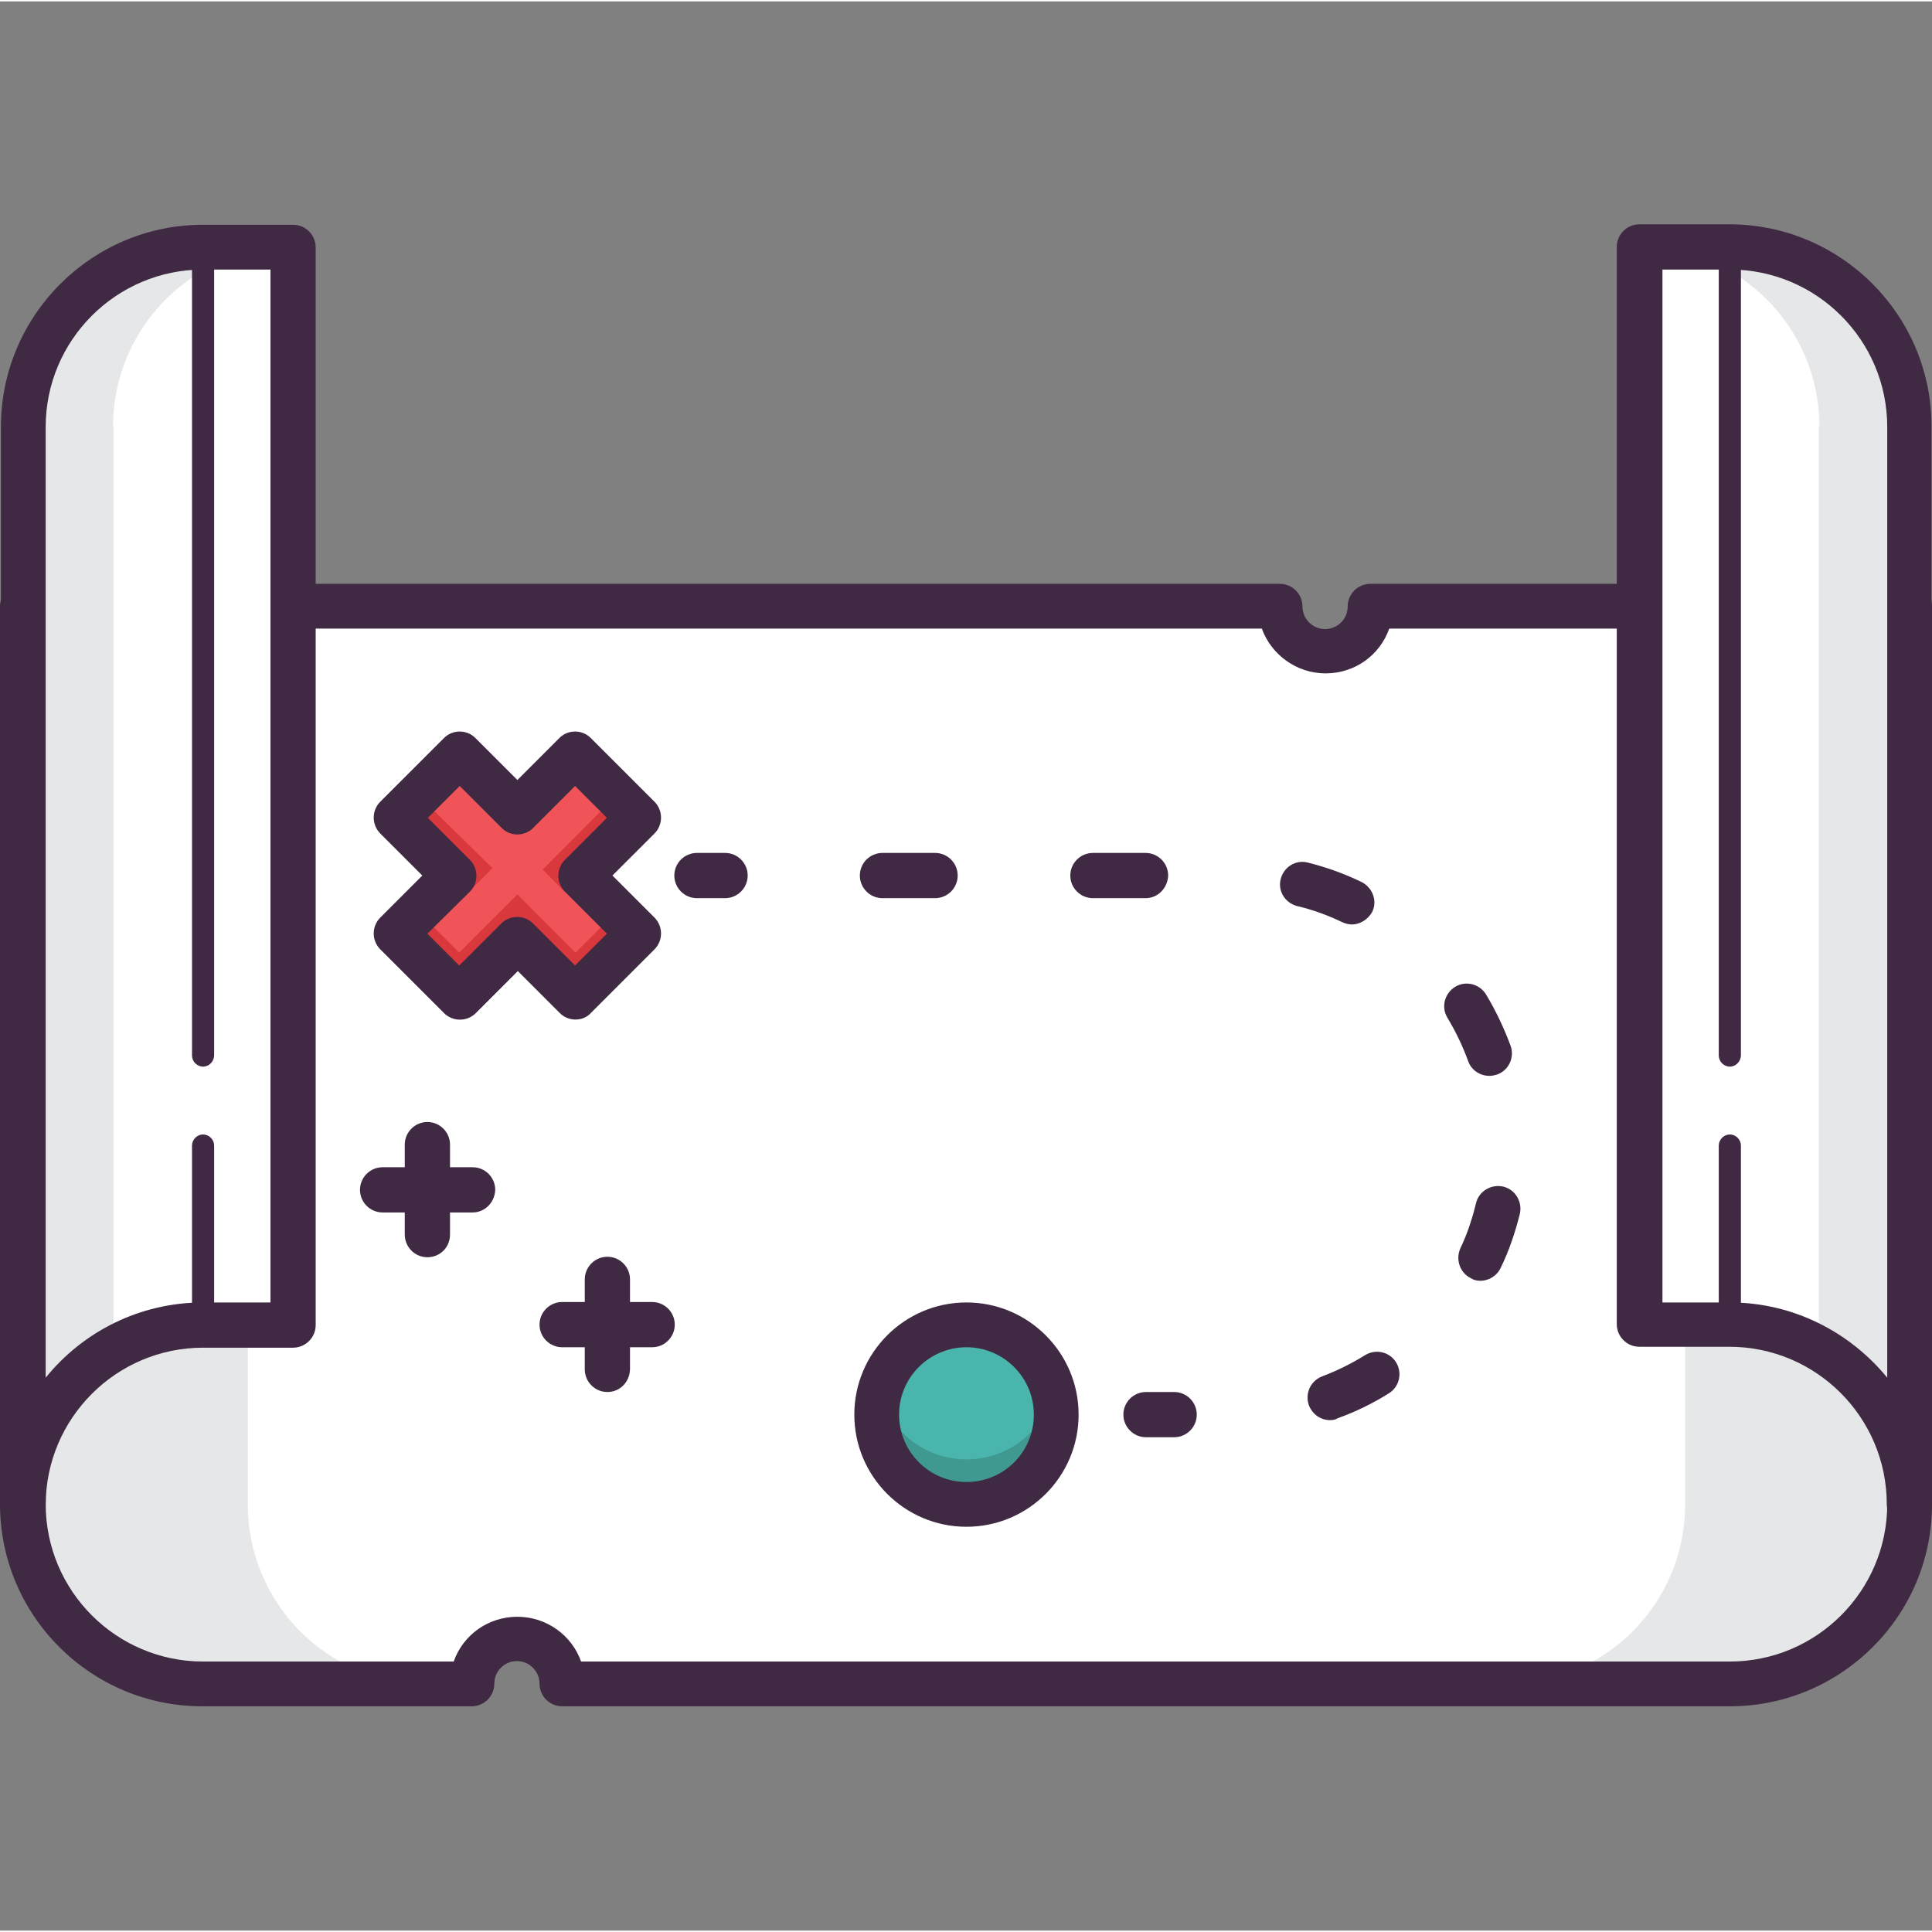 <svg height="418pt" viewBox="0 -48 418.6 418" width="418pt" xmlns="http://www.w3.org/2000/svg"><rect x="0" y="-48" width="418.6" height="418" fill="#808080" stroke="none"/><path d="m297 83.102c0 5.398-4.398 9.699-9.699 9.699-5.402 0-9.699-4.402-9.699-9.699h-272.5v194.598c0 21.5 17.398 38.902 38.898 38.902h58.398c0-5.402 4.402-9.703 9.703-9.703 5.398 0 9.699 4.402 9.699 9.703h253c21.5 0 38.898-17.402 38.898-38.902v-194.598zm0 0" fill="#fff"/><path d="m365.102 83.102v194.598c0 21.5-17.402 38.902-38.902 38.902h48.699c21.5 0 38.902-17.402 38.902-38.902v-194.598zm0 0" fill="#e6e7e8"/><path d="m53.699 83.102v194.598c0 21.5 17.402 38.902 38.902 38.902h-48.602c-21.5 0-38.898-17.402-38.898-38.902v-194.598zm0 0" fill="#e6e7e8"/><path d="m374.801 321.398h-253c-2.699 0-4.902-2.199-4.902-4.898s-2.199-4.898-4.898-4.898-4.898 2.199-4.898 4.898-2.203 4.898-4.902 4.898h-58.398c-24.102 0-43.801-19.598-43.801-43.797v-194.5c0-2.703 2.199-4.902 4.898-4.902h272.402c2.699 0 4.898 2.199 4.898 4.902 0 2.699 2.199 4.898 4.902 4.898 2.699 0 4.898-2.199 4.898-4.898 0-2.703 2.199-4.902 4.898-4.902h116.801c2.699 0 4.902 2.199 4.902 4.902v194.598c0 24.102-19.703 43.699-43.801 43.699zm-248.902-9.699h248.902c18.801 0 34.098-15.301 34.098-34.098v-189.703h-107.898c-2 5.703-7.398 9.703-13.801 9.703-6.301 0-11.801-4.102-13.801-9.703h-263.5v189.703c0 18.797 15.301 34.098 34.102 34.098h54.301c2-5.699 7.398-9.699 13.801-9.699 6.297 0 11.797 4 13.797 9.699zm0 0" fill="#402943"/><path d="m413.699 277.699c0-21.5-17.398-38.898-38.898-38.898h-19.5v-233.602h19.5c21.5 0 38.898 17.402 38.898 38.902zm0 0" fill="#fff"/><path d="m394.199 44.102c0-21.5-17.398-38.902-38.898-38.902h19.398c21.5 0 38.902 17.402 38.902 38.902v233.5c0-14.402-7.801-27-19.5-33.703v-199.797zm0 0" fill="#e6e7e8"/><path d="m413.699 282.5c-2.699 0-4.898-2.199-4.898-4.898 0-18.801-15.301-34.102-34.102-34.102h-19.5c-2.699 0-4.898-2.199-4.898-4.898v-233.402c0-2.699 2.199-4.898 4.898-4.898h19.5c24.102 0 43.801 19.598 43.801 43.801v233.5c.102 2.699-2.102 4.898-4.801 4.898zm-53.5-48.602h14.602c13.699 0 26 6.402 34.098 16.301v-206c0-18.801-15.297-34.098-34.098-34.098h-14.602zm0 0" fill="#402943"/><path d="m374.801 182.801c-1.301 0-2.402-1.102-2.402-2.402v-175.199c0-1.301 1.102-2.398 2.402-2.398s2.398 1.098 2.398 2.398v175.102c0 1.398-1.098 2.5-2.398 2.5zm0 0" fill="#402943"/><path d="m374.801 241.199c-1.301 0-2.402-1.098-2.402-2.398v-38.902c0-1.297 1.102-2.398 2.402-2.398s2.398 1.102 2.398 2.398v38.902c0 1.301-1.098 2.398-2.398 2.398zm0 0" fill="#402943"/><path d="m5.102 277.699c0-21.5 17.398-38.898 38.898-38.898h19.5v-233.602h-19.5c-21.5 0-38.898 17.402-38.898 38.902zm0 0" fill="#fff"/><path d="m24.5 44.102c0-21.5 17.398-38.902 38.898-38.902h-19.398c-21.5 0-38.898 17.402-38.898 38.902v233.5c0-14.402 7.797-27 19.5-33.703v-199.797zm0 0" fill="#e6e7e8"/><path d="m5.102 282.5c-2.703 0-4.902-2.199-4.902-4.898v-233.402c0-24.098 19.602-43.801 43.801-43.801h19.5c2.699 0 4.898 2.203 4.898 4.902v233.5c0 2.699-2.199 4.898-4.898 4.898h-19.5c-18.801 0-34.102 15.301-34.102 34.102 0 2.5-2.098 4.699-4.797 4.699zm38.898-272.398c-18.801 0-34.102 15.297-34.102 34.098v206c8-9.898 20.301-16.301 34.102-16.301h14.602v-223.797zm0 0" fill="#402943"/><path d="m44 182.801c-1.301 0-2.398-1.102-2.398-2.402v-175.199c0-1.301 1.098-2.398 2.398-2.398s2.398 1.098 2.398 2.398v175.102c0 1.398-1.098 2.5-2.398 2.5zm0 0" fill="#402943"/><path d="m44 241.199c-1.301 0-2.398-1.098-2.398-2.398v-38.902c0-1.297 1.098-2.398 2.398-2.398s2.398 1.102 2.398 2.398v38.902c0 1.301-1.098 2.398-2.398 2.398zm0 0" fill="#402943"/><path d="m138.398 128.898-13.699-13.797-12.598 12.598-12.602-12.598-13.699 13.797 12.5 12.5-12.5 12.602 13.699 13.801 12.602-12.602 12.598 12.602 13.699-13.801-12.5-12.602zm0 0" fill="#f05458"/><path d="m117.602 140.102 4.797 4.898 16-16.102-4.797-4.898zm0 0" fill="#d9383c"/><path d="m106.699 139.801-16.098-15.801-4.801 4.898 16 15.801zm0 0" fill="#d9383c"/><path d="m124.699 158.102-12.598-12.602-12.602 12.602-8.898-8.902-4.801 4.801 13.699 13.801 12.602-12.602 12.598 12.602 13.699-13.801-4.797-4.801zm0 0" fill="#d9383c"/><path d="m124.699 172.602c-1.301 0-2.5-.5-3.398-1.402l-9.102-9.098-9.098 9.098c-1.902 1.902-5 1.902-6.902 0l-13.801-13.801c-1.898-1.898-1.898-5 0-6.898l9.102-9.102-9.102-9.098c-1.898-1.902-1.898-5 0-6.902l13.801-13.797c.902-.902 2.102-1.402 3.402-1.402 1.297 0 2.5.5 3.398 1.402l9.102 9.098 9.098-9.098c.902-.902 2.102-1.402 3.402-1.402 1.297 0 2.5.5 3.398 1.402l13.801 13.797c1.898 1.902 1.898 5 0 6.902l-9.102 9.098 9.102 9.102c1.898 1.898 1.898 5 0 6.898l-13.801 13.801c-.801.902-2 1.402-3.301 1.402zm-32.098-18.602 6.898 6.898 9.102-9.098c1.898-1.902 5-1.902 6.898 0l9.102 9.098 6.898-6.898-9.102-9.102c-1.898-1.898-1.898-5 0-6.898l9.102-9.102-6.898-6.898-9.102 9.102c-.898.898-2.102 1.398-3.398 1.398-1.301 0-2.5-.5-3.402-1.398l-9.098-9.102-6.902 6.898 9.102 9.102c1.898 1.898 1.898 5 0 6.898zm0 0" fill="#402943"/><path d="m228.898 258.199c0 10.77-8.73 19.5-19.5 19.5-10.77 0-19.5-8.73-19.5-19.5s8.73-19.5 19.5-19.5c10.77 0 19.5 8.73 19.5 19.5zm0 0" fill="#4ab5ac"/><path d="m209.398 267.898c-9.098 0-16.699-6.199-18.797-14.598-.402 1.598-.602 3.199-.602 4.898 0 10.699 8.699 19.5 19.5 19.5 10.699 0 19.5-8.699 19.5-19.5 0-1.699-.199-3.301-.602-4.898-2.297 8.398-9.898 14.598-19 14.598zm0 0" fill="#3f9991"/><g fill="#402943"><path d="m209.398 282.5c-13.398 0-24.297-10.898-24.297-24.301 0-13.398 10.898-24.301 24.297-24.301 13.402 0 24.301 10.902 24.301 24.301 0 13.402-10.898 24.301-24.301 24.301zm0-38.898c-8 0-14.598 6.5-14.598 14.598 0 8 6.5 14.602 14.598 14.602 8.102 0 14.602-6.5 14.602-14.602 0-8.098-6.602-14.598-14.602-14.598zm0 0"/><path d="m157.102 146.301h-6.102c-2.699 0-4.898-2.199-4.898-4.902 0-2.699 2.199-4.898 4.898-4.898h6.102c2.699 0 4.898 2.199 4.898 4.898 0 2.703-2.199 4.902-4.898 4.902zm0 0"/><path d="m288.199 259.398c-2 0-3.801-1.199-4.598-3.199-.902-2.5.297-5.301 2.898-6.301 3.199-1.199 6.398-2.797 9.301-4.598 2.301-1.402 5.301-.699 6.699 1.598 1.398 2.301.699 5.301-1.602 6.703-3.5 2.199-7.199 4-11.098 5.398-.402.301-1 .398-1.602.398zm32.602-30.199c-.699 0-1.402-.098-2-.5-2.402-1.098-3.5-4-2.402-6.5 1.5-3.098 2.602-6.5 3.402-9.801.598-2.598 3.301-4.199 5.898-3.598 2.602.598 4.199 3.301 3.602 5.898-1 4-2.301 7.902-4.102 11.602-.801 1.801-2.598 2.898-4.398 2.898zm1.898-44.398c-2 0-3.898-1.199-4.598-3.199-1.203-3.301-2.703-6.402-4.5-9.402-1.402-2.301-.602-5.301 1.699-6.699s5.301-.602 6.699 1.699c2.102 3.5 3.898 7.301 5.301 11.102.898 2.5-.402 5.301-2.902 6.199-.598.199-1.199.301-1.699.301zm-29.801-32.801c-.699 0-1.398-.199-2.098-.5-3.102-1.5-6.402-2.699-9.801-3.5-2.602-.699-4.199-3.301-3.5-5.898.699-2.602 3.301-4.203 5.898-3.5 4 1 7.902 2.398 11.602 4.199 2.398 1.199 3.5 4.098 2.301 6.5-.902 1.598-2.602 2.699-4.402 2.699zm-44.699-5.699h-11.398c-2.699 0-4.902-2.199-4.902-4.902 0-2.699 2.203-4.898 4.902-4.898h11.398c2.699 0 4.902 2.199 4.902 4.898-.102 2.703-2.203 4.902-4.902 4.902zm-45.598 0h-11.402c-2.699 0-4.898-2.199-4.898-4.902 0-2.699 2.199-4.898 4.898-4.898h11.402c2.699 0 4.898 2.199 4.898 4.898 0 2.703-2.199 4.902-4.898 4.902zm0 0"/><path d="m254.398 263.102h-6.098c-2.699 0-4.902-2.203-4.902-4.902s2.203-4.898 4.902-4.898h6.098c2.703 0 4.902 2.199 4.902 4.898s-2.199 4.902-4.902 4.902zm0 0"/><path d="m131.602 253.301c-2.703 0-4.902-2.199-4.902-4.902v-19.5c0-2.699 2.199-4.898 4.902-4.898 2.699 0 4.898 2.199 4.898 4.898v19.5c-.102 2.801-2.199 4.902-4.898 4.902zm0 0"/><path d="m141.301 243.602h-19.5c-2.699 0-4.902-2.203-4.902-4.902s2.203-4.898 4.902-4.898h19.5c2.699 0 4.898 2.199 4.898 4.898s-2.199 4.902-4.898 4.902zm0 0"/><path d="m92.602 224.102c-2.703 0-4.902-2.203-4.902-4.902v-19.5c0-2.699 2.199-4.898 4.902-4.898 2.699 0 4.898 2.199 4.898 4.898v19.5c0 2.801-2.199 4.902-4.898 4.902zm0 0"/><path d="m102.398 214.398h-19.5c-2.699 0-4.898-2.199-4.898-4.898s2.199-4.898 4.898-4.898h19.5c2.703 0 4.902 2.199 4.902 4.898-.102 2.699-2.199 4.898-4.902 4.898zm0 0"/></g></svg>